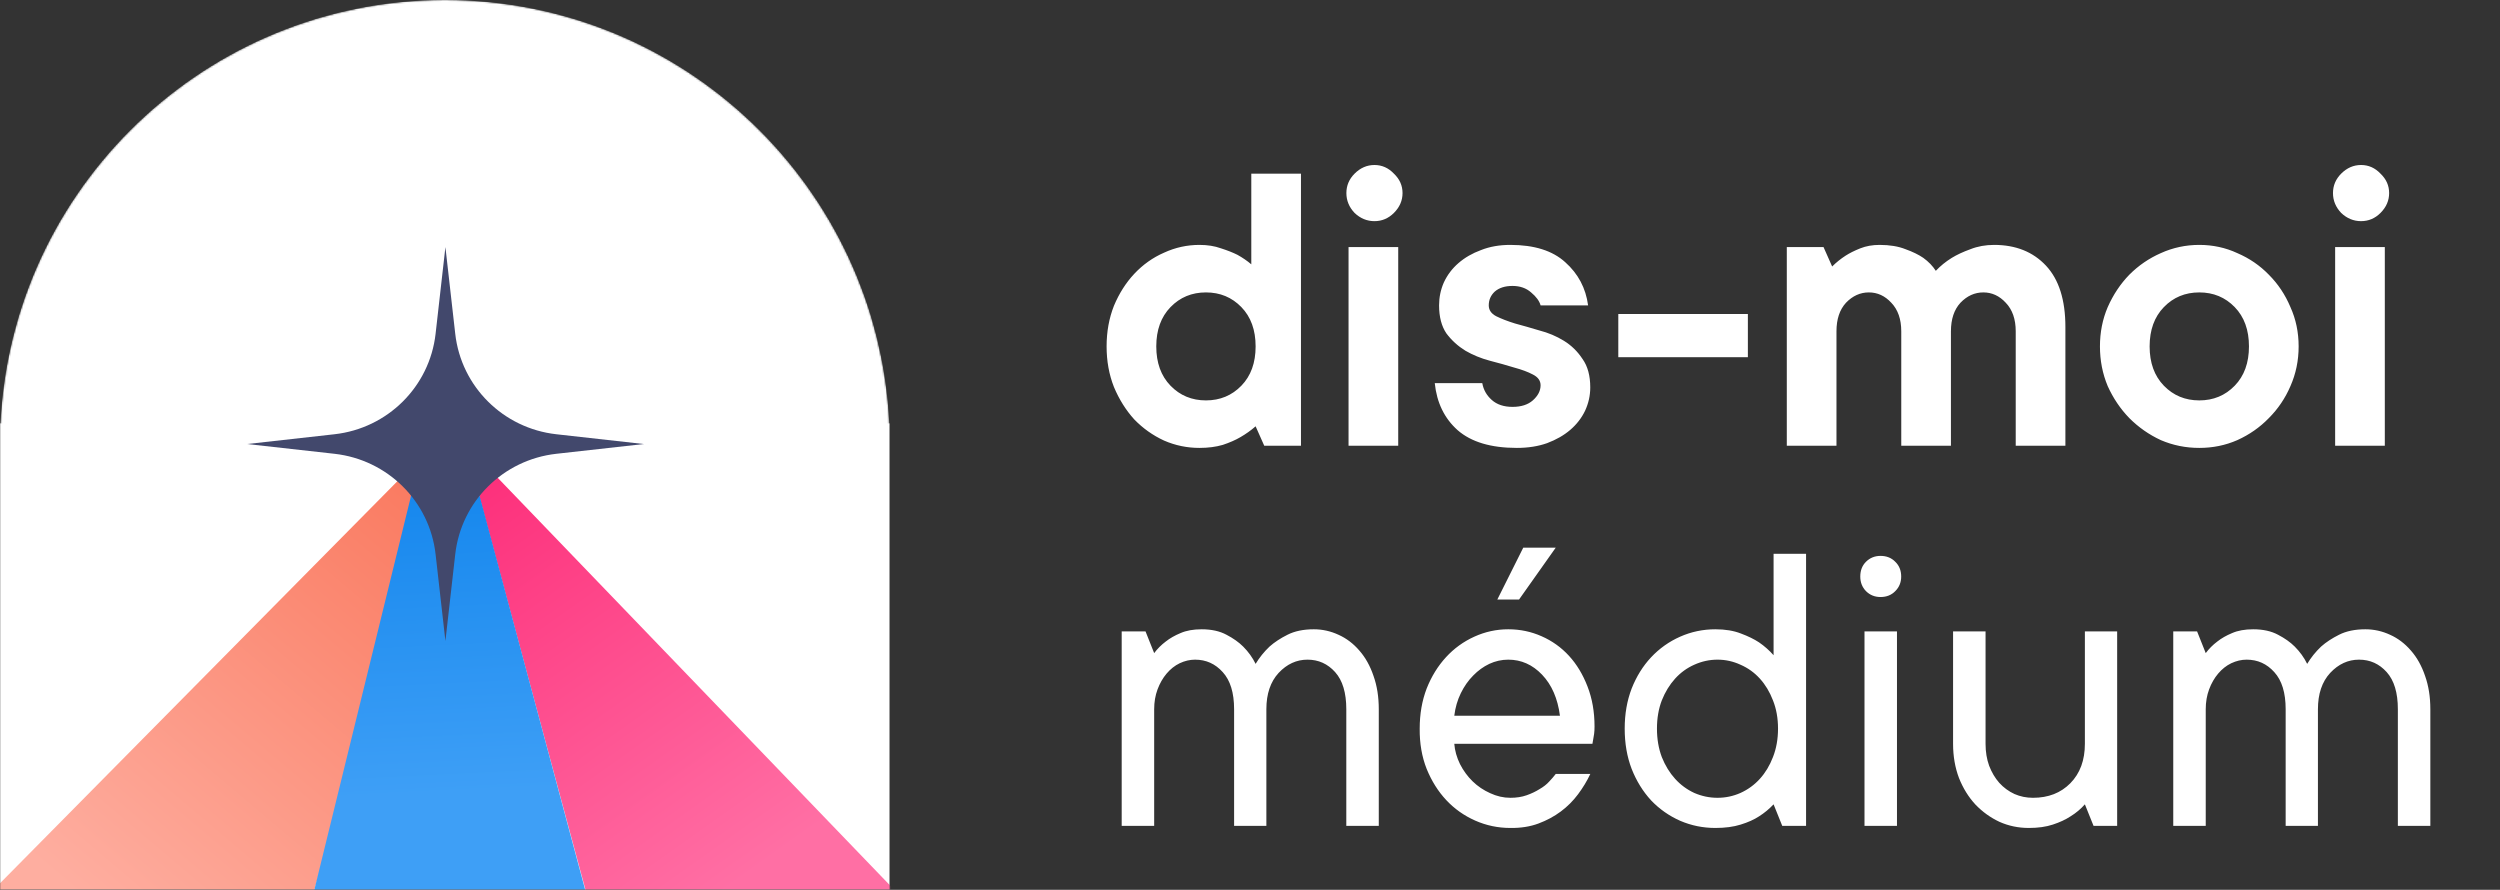 <svg width="1447" height="515" viewBox="0 0 1447 515" fill="none" xmlns="http://www.w3.org/2000/svg">
<rect x="0" y="0" width="1447" height="515" fill="#333333" stroke="none"/>
<mask id="mask0_863_396" style="mask-type:alpha" maskUnits="userSpaceOnUse" x="0" y="0" width="515" height="515">
<path d="M0.299 245C6.819 108.592 119.477 0 257.5 0C395.522 0 508.18 108.592 514.7 245H515V515H0L0 245H0.299Z" fill="#D9D9D9"/>
</mask>
<g mask="url(#mask0_863_396)">
<path d="M0.299 245C6.819 108.592 119.477 0 257.5 0C395.522 0 508.18 108.592 514.7 245H515V515H0L0 245H0.299Z" fill="white"/>
<path d="M464.636 980.727L269.19 256.931L1180.43 1203.69L464.636 980.727Z" fill="url(#paint0_linear_863_396)"/>
<path d="M-270.071 784.461L256.969 251.255L-102.43 1515.2L-270.071 784.461Z" fill="url(#paint1_linear_863_396)"/>
<path d="M78.135 937.799L256.89 209.701L596.99 1478.97L78.135 937.799Z" fill="url(#paint2_linear_863_396)"/>
<path fill-rule="evenodd" clip-rule="evenodd" d="M143 257.002L193.605 262.656C224.368 266.096 248.647 290.205 252.111 320.749L257.805 371L263.502 320.749C266.962 290.205 291.242 266.096 322.004 262.656L372.606 257.002L322.004 251.344C291.242 247.905 266.962 223.799 263.502 193.251L257.805 143L252.111 193.251C248.647 223.799 224.368 247.905 193.605 251.344L143 257.002Z" fill="#42486C"/>
</g>
<path d="M694.25 259.25C687.083 259.25 680.25 257.833 673.75 255C667.25 252 661.5 247.917 656.5 242.75C651.667 237.417 647.75 231.167 644.75 224C641.917 216.833 640.5 209 640.5 200.5C640.5 192 641.917 184.167 644.75 177C647.75 169.833 651.667 163.667 656.5 158.5C661.5 153.167 667.25 149.083 673.75 146.25C680.25 143.25 687.083 141.75 694.25 141.75C698.917 141.75 703.083 142.417 706.75 143.75C710.417 144.917 713.583 146.167 716.25 147.5C719.25 149.167 721.917 151 724.25 153V100.5H753V258H731.75L726.75 246.75C724.083 249.083 721.167 251.167 718 253C715.167 254.667 711.75 256.167 707.75 257.5C703.75 258.667 699.25 259.25 694.25 259.25ZM726.75 200.5C726.75 191 724 183.417 718.5 177.75C713 172.083 706.167 169.25 698 169.25C689.833 169.25 683 172.083 677.5 177.75C672 183.417 669.25 191 669.25 200.5C669.25 210 672 217.583 677.5 223.25C683 228.917 689.833 231.75 698 231.75C706.167 231.75 713 228.917 718.5 223.25C724 217.583 726.75 210 726.75 200.5ZM809.289 258H780.539V143H809.289V258ZM795.539 128C791.206 128 787.372 126.417 784.039 123.25C780.872 119.917 779.289 116.083 779.289 111.75C779.289 107.417 780.872 103.667 784.039 100.5C787.372 97.167 791.206 95.5 795.539 95.5C799.872 95.5 803.622 97.167 806.789 100.5C810.122 103.667 811.789 107.417 811.789 111.75C811.789 116.083 810.122 119.917 806.789 123.25C803.622 126.417 799.872 128 795.539 128ZM857.941 221.75C858.608 225.583 860.441 228.833 863.441 231.5C866.441 234.167 870.441 235.5 875.441 235.5C880.441 235.5 884.358 234.25 887.191 231.75C890.191 229.083 891.691 226.167 891.691 223C891.691 220.333 890.191 218.25 887.191 216.75C884.358 215.25 880.775 213.917 876.441 212.75C872.108 211.417 867.358 210.083 862.191 208.75C857.191 207.417 852.525 205.5 848.191 203C843.858 200.333 840.191 197 837.191 193C834.358 188.833 832.941 183.417 832.941 176.75C832.941 172.083 833.858 167.667 835.691 163.5C837.691 159.167 840.525 155.417 844.191 152.25C847.858 149.083 852.191 146.583 857.191 144.75C862.191 142.75 867.858 141.75 874.191 141.75C888.025 141.75 898.608 145.083 905.941 151.75C913.441 158.417 917.858 166.75 919.191 176.75H891.691C891.025 174.25 889.191 171.75 886.191 169.25C883.358 166.75 879.775 165.5 875.441 165.5C871.108 165.5 867.691 166.583 865.191 168.75C862.858 170.917 861.691 173.583 861.691 176.75C861.691 179.417 863.108 181.5 865.941 183C868.941 184.5 872.608 185.917 876.941 187.25C881.275 188.417 885.941 189.75 890.941 191.25C896.108 192.583 900.858 194.583 905.191 197.25C909.525 199.917 913.108 203.417 915.941 207.75C918.941 211.917 920.441 217.417 920.441 224.25C920.441 228.917 919.441 233.417 917.441 237.75C915.441 241.917 912.608 245.583 908.941 248.75C905.275 251.917 900.775 254.5 895.441 256.5C890.275 258.333 884.441 259.25 877.941 259.25C862.941 259.25 851.525 255.833 843.691 249C836.025 242.167 831.608 233.083 830.441 221.75H857.941ZM1011.67 206.75H936.672V181.75H1011.67V206.75ZM1087.95 141.75C1093.78 141.75 1098.78 142.583 1102.95 144.25C1107.12 145.75 1110.53 147.417 1113.2 149.25C1116.2 151.417 1118.62 153.917 1120.45 156.75C1123.12 153.917 1126.2 151.417 1129.7 149.25C1132.7 147.417 1136.28 145.75 1140.45 144.25C1144.62 142.583 1149.2 141.75 1154.2 141.75C1166.7 141.75 1176.7 145.75 1184.2 153.75C1191.7 161.75 1195.45 173.583 1195.45 189.25V258H1166.7V191.75C1166.7 184.75 1164.78 179.25 1160.95 175.25C1157.28 171.25 1152.95 169.25 1147.95 169.25C1142.95 169.25 1138.53 171.25 1134.7 175.25C1131.03 179.25 1129.2 184.75 1129.2 191.75V258H1100.45V191.75C1100.45 184.75 1098.53 179.25 1094.7 175.25C1091.03 171.25 1086.7 169.25 1081.7 169.25C1076.7 169.25 1072.28 171.25 1068.45 175.25C1064.78 179.25 1062.95 184.75 1062.95 191.75V258H1034.2V143H1055.45L1060.45 154.25C1062.78 151.917 1065.37 149.833 1068.2 148C1070.53 146.5 1073.37 145.083 1076.7 143.75C1080.03 142.417 1083.78 141.75 1087.95 141.75ZM1244.2 200.5C1244.2 210 1246.95 217.583 1252.45 223.25C1257.95 228.917 1264.78 231.75 1272.95 231.75C1281.12 231.75 1287.95 228.917 1293.45 223.25C1298.95 217.583 1301.7 210 1301.7 200.5C1301.7 191 1298.95 183.417 1293.45 177.75C1287.95 172.083 1281.12 169.25 1272.95 169.25C1264.78 169.25 1257.95 172.083 1252.45 177.75C1246.95 183.417 1244.2 191 1244.2 200.5ZM1330.45 200.5C1330.45 208.667 1328.87 216.333 1325.7 223.5C1322.7 230.5 1318.53 236.667 1313.2 242C1308.03 247.333 1301.95 251.583 1294.95 254.75C1288.12 257.75 1280.78 259.25 1272.95 259.25C1265.12 259.25 1257.7 257.75 1250.7 254.75C1243.87 251.583 1237.78 247.333 1232.45 242C1227.28 236.667 1223.12 230.5 1219.95 223.5C1216.95 216.333 1215.45 208.667 1215.45 200.5C1215.45 192.333 1216.95 184.75 1219.95 177.75C1223.12 170.583 1227.28 164.333 1232.45 159C1237.78 153.667 1243.87 149.5 1250.7 146.5C1257.7 143.333 1265.12 141.75 1272.95 141.75C1280.78 141.75 1288.12 143.333 1294.95 146.5C1301.95 149.5 1308.03 153.667 1313.2 159C1318.53 164.333 1322.7 170.583 1325.7 177.75C1328.87 184.75 1330.45 192.333 1330.45 200.5ZM1380.33 258H1351.58V143H1380.33V258ZM1366.58 128C1362.25 128 1358.42 126.417 1355.08 123.25C1351.92 119.917 1350.33 116.083 1350.33 111.75C1350.33 107.417 1351.92 103.667 1355.08 100.5C1358.42 97.167 1362.25 95.5 1366.58 95.5C1370.92 95.5 1374.67 97.167 1377.83 100.5C1381.17 103.667 1382.83 107.417 1382.83 111.75C1382.83 116.083 1381.17 119.917 1377.83 123.25C1374.67 126.417 1370.92 128 1366.58 128ZM760.441 364.23C765.406 364.23 770.166 365.288 774.724 367.404C779.281 369.439 783.309 372.491 786.809 376.56C790.308 380.547 793.034 385.43 794.987 391.208C797.022 396.905 798.039 403.334 798.039 410.495V478H779.24V410.495C779.24 400.974 777.084 393.812 772.771 389.011C768.457 384.209 763.127 381.809 756.779 381.809C750.432 381.809 744.857 384.372 740.056 389.499C735.336 394.626 732.976 401.625 732.976 410.495V478H714.299V410.495C714.299 400.974 712.102 393.812 707.707 389.011C703.394 384.209 698.063 381.809 691.716 381.809C688.705 381.809 685.734 382.5 682.805 383.884C679.956 385.267 677.434 387.261 675.236 389.865C673.039 392.469 671.289 395.521 669.987 399.021C668.685 402.52 668.034 406.345 668.034 410.495V478H649.235V365.451H663.029L668.034 378.024C669.906 375.502 672.144 373.264 674.748 371.311C677.108 369.439 679.956 367.811 683.293 366.428C686.63 364.963 690.699 364.23 695.5 364.23C701.197 364.23 705.998 365.288 709.904 367.404C713.811 369.439 717.025 371.717 719.548 374.24C722.559 377.251 724.96 380.588 726.75 384.25C728.947 380.588 731.633 377.251 734.807 374.24C737.655 371.717 741.114 369.439 745.183 367.404C749.333 365.288 754.419 364.23 760.441 364.23ZM881.657 316.989H900.456L879.216 347.019H866.643L881.657 316.989ZM920.476 447.971C918.604 451.958 916.244 455.865 913.396 459.689C910.547 463.514 907.211 466.851 903.386 469.699C899.561 472.548 895.248 474.867 890.446 476.657C885.645 478.448 880.233 479.302 874.211 479.221C867.049 479.221 860.254 477.797 853.825 474.948C847.396 472.1 841.822 468.153 837.102 463.107C832.382 458.062 828.597 452.04 825.749 445.041C822.982 438.042 821.639 430.271 821.721 421.726C821.721 413.262 823.063 405.531 825.749 398.532C828.516 391.534 832.259 385.471 836.979 380.344C841.618 375.298 847.071 371.351 853.337 368.503C859.603 365.655 866.154 364.23 872.99 364.23C879.826 364.23 886.255 365.573 892.277 368.259C898.381 370.944 903.671 374.729 908.146 379.611C912.622 384.494 916.203 390.435 918.889 397.434C921.574 404.351 922.917 412.041 922.917 420.505C922.917 422.132 922.836 423.557 922.673 424.777C922.51 425.917 922.347 426.893 922.185 427.707C922.022 428.684 921.859 429.619 921.696 430.515H841.74C842.066 434.502 843.164 438.409 845.036 442.233C846.989 446.058 849.431 449.395 852.36 452.243C855.29 455.091 858.667 457.37 862.492 459.079C866.317 460.869 870.223 461.765 874.211 461.765C877.71 461.765 880.843 461.276 883.61 460.3C886.377 459.323 888.859 458.143 891.057 456.76C893.335 455.458 895.207 453.993 896.672 452.365C898.137 450.819 899.398 449.354 900.456 447.971H920.476ZM872.99 381.809C869.165 381.809 865.503 382.622 862.004 384.25C858.586 385.878 855.493 388.116 852.727 390.964C849.878 393.812 847.478 397.23 845.524 401.218C843.571 405.205 842.31 409.559 841.74 414.279H902.897C901.595 404.27 898.137 396.335 892.521 390.476C886.988 384.698 880.477 381.809 872.99 381.809ZM1029.12 421.726C1029.12 415.703 1028.14 410.251 1026.19 405.368C1024.32 400.485 1021.79 396.294 1018.62 392.795C1015.45 389.296 1011.7 386.61 1007.39 384.738C1003.16 382.785 998.723 381.809 994.084 381.809C989.445 381.809 984.969 382.785 980.656 384.738C976.424 386.61 972.722 389.296 969.548 392.795C966.374 396.294 963.811 400.485 961.857 405.368C959.986 410.251 959.05 415.703 959.05 421.726C959.05 427.748 959.986 433.241 961.857 438.205C963.811 443.088 966.374 447.279 969.548 450.778C972.722 454.278 976.424 457.004 980.656 458.957C984.969 460.829 989.445 461.765 994.084 461.765C998.723 461.765 1003.16 460.829 1007.39 458.957C1011.7 457.004 1015.45 454.278 1018.62 450.778C1021.79 447.279 1024.32 443.088 1026.19 438.205C1028.14 433.241 1029.12 427.748 1029.12 421.726ZM1026.55 465.549C1024.03 468.234 1021.22 470.554 1018.13 472.507C1015.28 474.379 1011.74 475.965 1007.51 477.268C1003.36 478.57 998.479 479.221 992.863 479.221C985.702 479.221 978.907 477.837 972.478 475.07C966.049 472.222 960.433 468.275 955.632 463.229C950.912 458.103 947.168 452.04 944.401 445.041C941.716 438.042 940.373 430.271 940.373 421.726C940.373 413.262 941.716 405.531 944.401 398.532C947.168 391.534 950.912 385.511 955.632 380.466C960.433 375.339 966.049 371.351 972.478 368.503C978.907 365.655 985.702 364.23 992.863 364.23C998.56 364.23 1003.48 365.044 1007.63 366.672C1011.78 368.218 1015.28 369.927 1018.13 371.799C1021.31 373.996 1024.11 376.478 1026.55 379.245V320.529H1045.35V478H1031.56L1026.55 465.549ZM1097.97 478H1079.17V365.451H1097.97V478ZM1076.73 333.713C1076.73 330.214 1077.82 327.365 1080.02 325.168C1082.3 322.889 1085.11 321.75 1088.44 321.75C1091.94 321.75 1094.79 322.889 1096.99 325.168C1099.27 327.365 1100.41 330.214 1100.41 333.713C1100.41 337.049 1099.27 339.857 1096.99 342.136C1094.79 344.414 1091.94 345.554 1088.44 345.554C1085.11 345.554 1082.3 344.414 1080.02 342.136C1077.82 339.857 1076.73 337.049 1076.73 333.713ZM1174.26 479.221C1168.24 479.221 1162.58 478.041 1157.29 475.681C1152.08 473.239 1147.44 469.903 1143.38 465.671C1139.39 461.358 1136.21 456.231 1133.85 450.29C1131.58 444.268 1130.44 437.676 1130.44 430.515V365.451H1149.24V430.515C1149.24 435.153 1149.93 439.385 1151.31 443.21C1152.78 447.035 1154.73 450.331 1157.17 453.098C1159.69 455.865 1162.62 458.021 1165.96 459.567C1169.3 461.032 1172.88 461.765 1176.7 461.765C1185.57 461.765 1192.77 458.957 1198.31 453.342C1203.92 447.645 1206.73 440.036 1206.73 430.515V365.451H1225.41V478H1211.74L1206.73 465.549C1204.37 468.234 1201.6 470.554 1198.43 472.507C1195.58 474.379 1192.16 475.965 1188.18 477.268C1184.27 478.57 1179.63 479.221 1174.26 479.221ZM1369.08 364.23C1374.05 364.23 1378.81 365.288 1383.37 367.404C1387.92 369.439 1391.95 372.491 1395.45 376.56C1398.95 380.547 1401.68 385.43 1403.63 391.208C1405.66 396.905 1406.68 403.334 1406.68 410.495V478H1387.88V410.495C1387.88 400.974 1385.73 393.812 1381.41 389.011C1377.1 384.209 1371.77 381.809 1365.42 381.809C1359.07 381.809 1353.5 384.372 1348.7 389.499C1343.98 394.626 1341.62 401.625 1341.62 410.495V478H1322.94V410.495C1322.94 400.974 1320.74 393.812 1316.35 389.011C1312.04 384.209 1306.71 381.809 1300.36 381.809C1297.35 381.809 1294.38 382.5 1291.45 383.884C1288.6 385.267 1286.08 387.261 1283.88 389.865C1281.68 392.469 1279.93 395.521 1278.63 399.021C1277.33 402.52 1276.68 406.345 1276.68 410.495V478H1257.88V365.451H1271.67L1276.68 378.024C1278.55 375.502 1280.79 373.264 1283.39 371.311C1285.75 369.439 1288.6 367.811 1291.94 366.428C1295.27 364.963 1299.34 364.23 1304.14 364.23C1309.84 364.23 1314.64 365.288 1318.55 367.404C1322.45 369.439 1325.67 371.717 1328.19 374.24C1331.2 377.251 1333.6 380.588 1335.39 384.25C1337.59 380.588 1340.28 377.251 1343.45 374.24C1346.3 371.717 1349.76 369.439 1353.83 367.404C1357.98 365.288 1363.06 364.23 1369.08 364.23Z" fill="white"/>
<defs>
<linearGradient id="paint0_linear_863_396" x1="276.079" y1="270.128" x2="440.477" y2="501.262" gradientUnits="userSpaceOnUse">
<stop stop-color="#FD2E7A"/>
<stop offset="1" stop-color="#FF6FA4"/>
</linearGradient>
<linearGradient id="paint1_linear_863_396" x1="38.624" y1="512.803" x2="259.232" y2="252.064" gradientUnits="userSpaceOnUse">
<stop stop-color="#FEAEA0"/>
<stop offset="1" stop-color="#F9755A"/>
</linearGradient>
<linearGradient id="paint2_linear_863_396" x1="270.429" y1="458.649" x2="258.328" y2="212.421" gradientUnits="userSpaceOnUse">
<stop stop-color="#3E9FF6"/>
<stop offset="1" stop-color="#067EEA"/>
</linearGradient>
</defs>
</svg>
